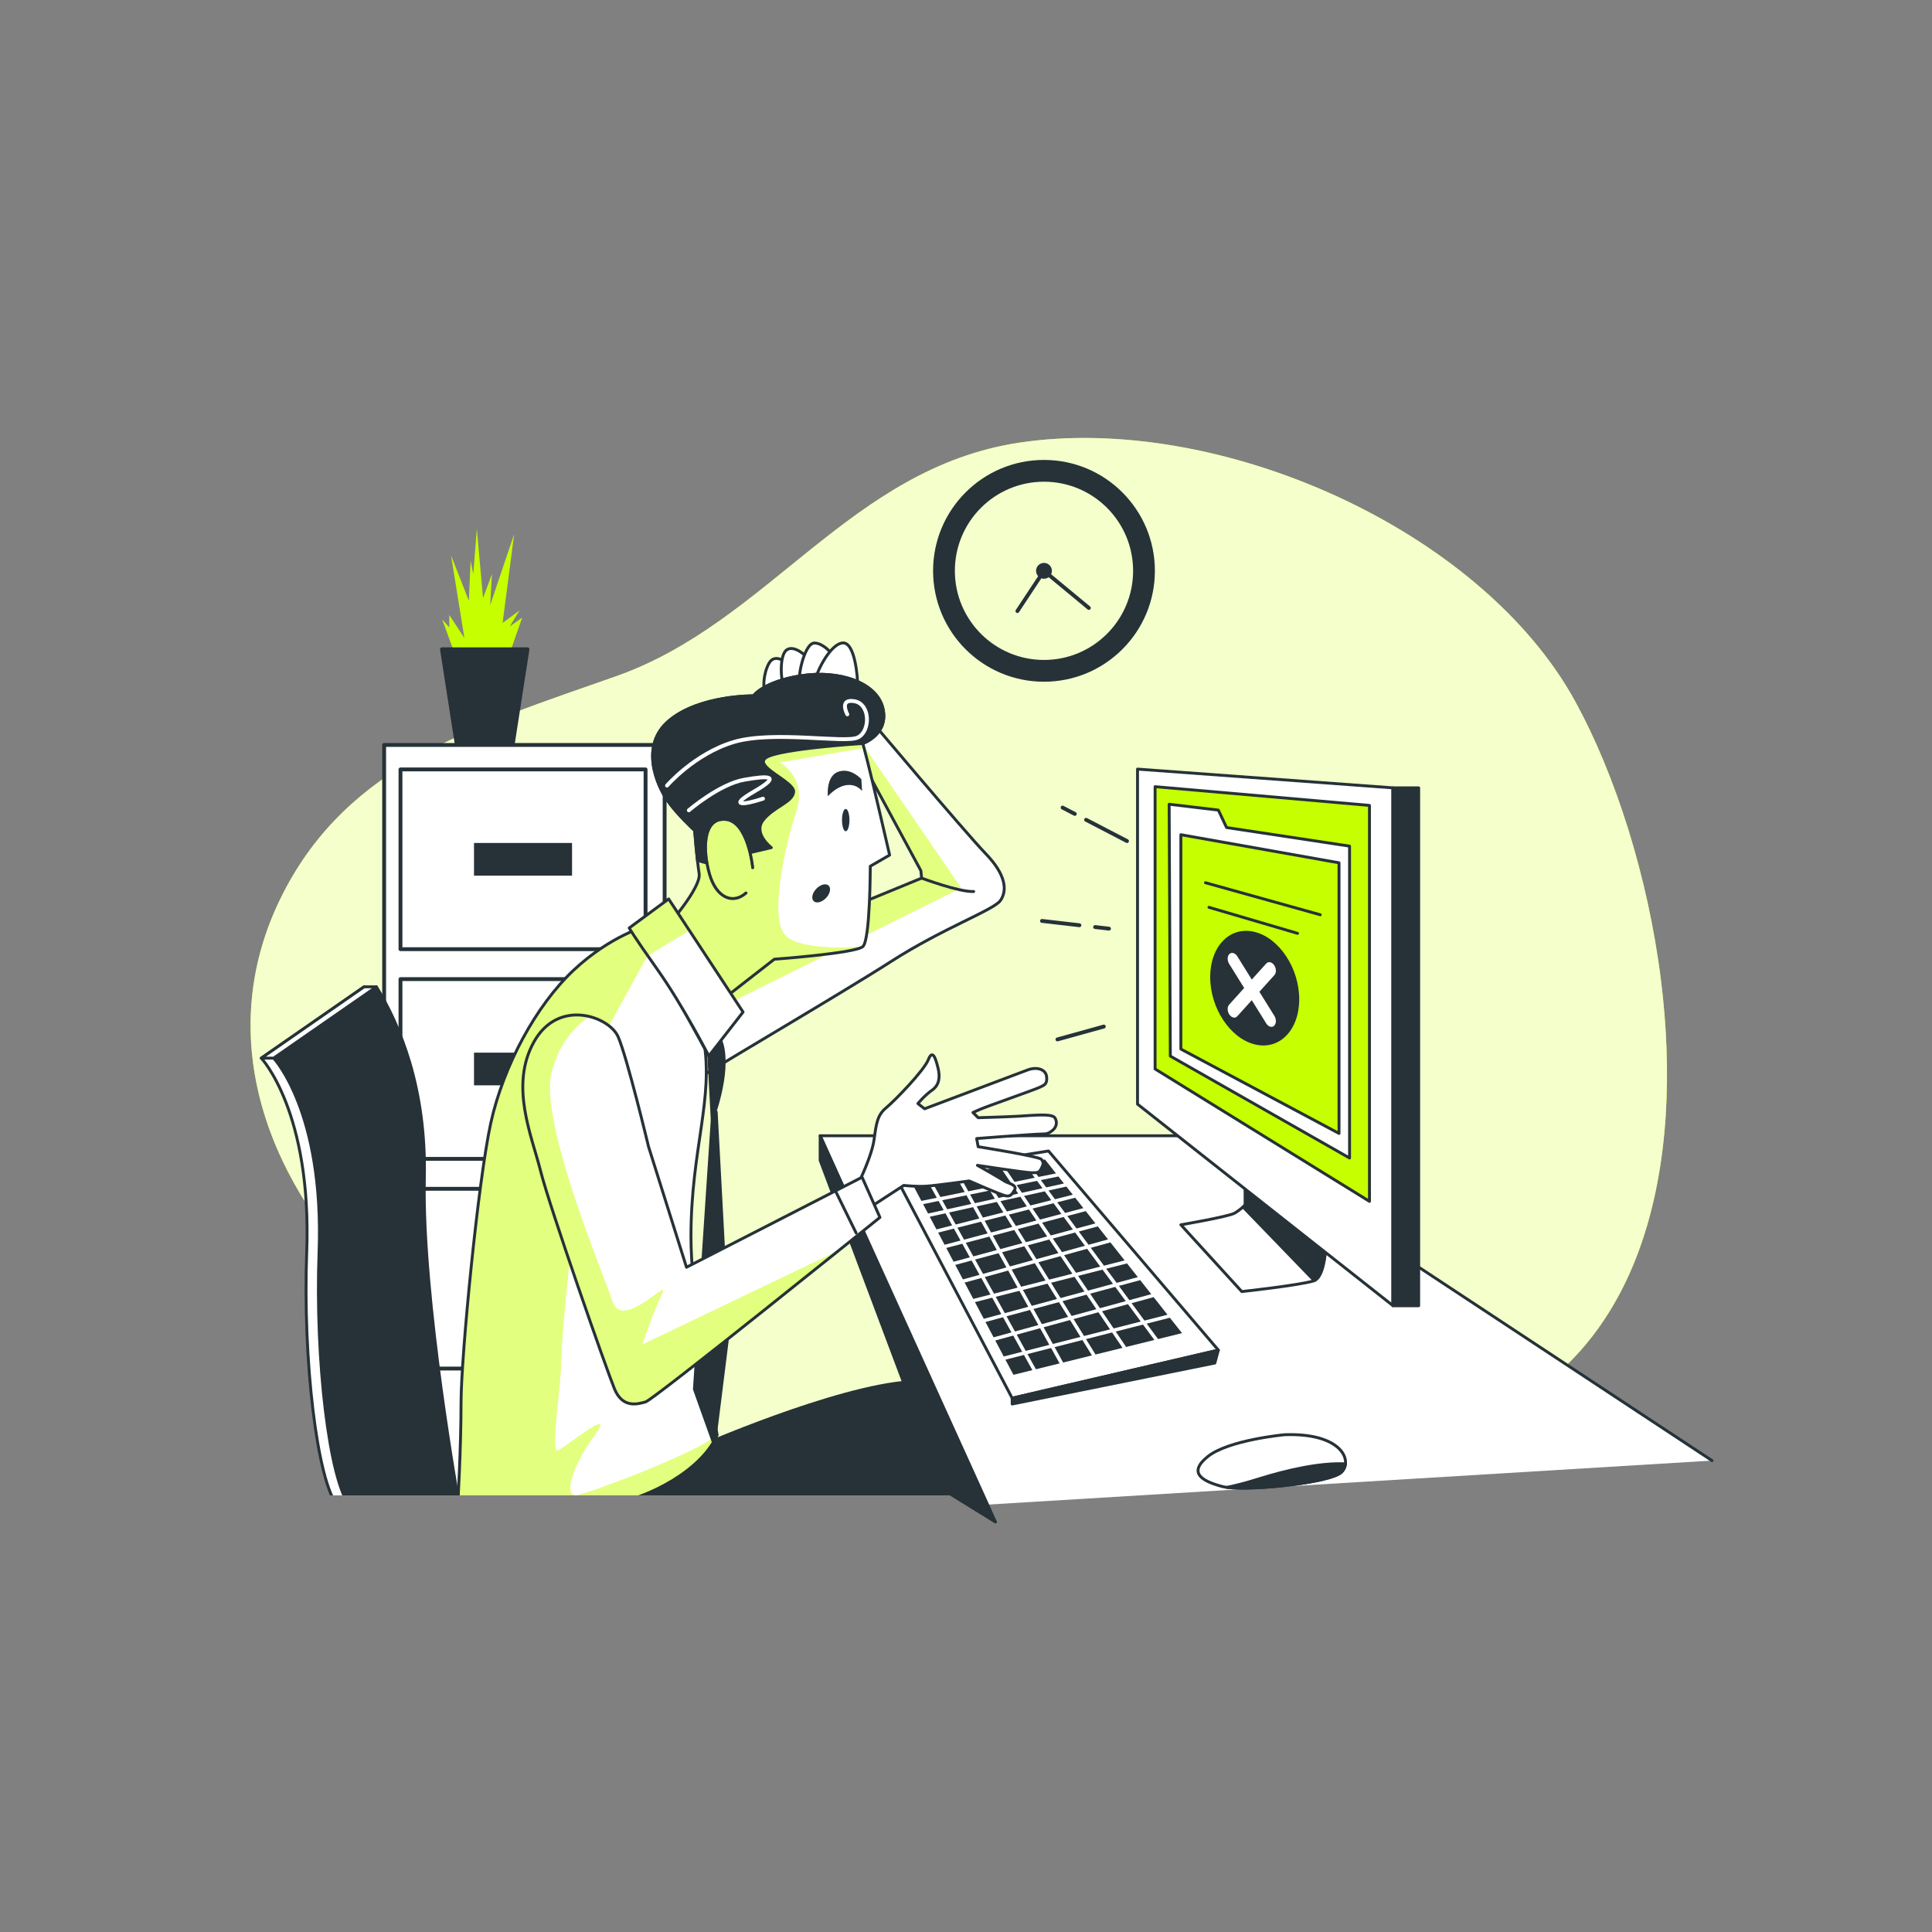<?xml version="1.0" encoding="utf-8"?>
<!-- Generator: Adobe Illustrator 27.5.0, SVG Export Plug-In . SVG Version: 6.00 Build 0)  -->
<svg version="1.1" xmlns="http://www.w3.org/2000/svg" xmlns:xlink="http://www.w3.org/1999/xlink" x="0px" y="0px"
	 viewBox="0 0 500 500" style="enable-background:new 0 0 500 500;" xml:space="preserve">
<rect x="0" y="0" width="500" height="500" fill="#808080" stroke="none"/>
<g id="Background_Simple">
	<g>
		<path style="fill:#C6FF00;" d="M429.839,253.515c-3.386-26.972-11.865-53.078-22.044-71.763
			c-24.467-44.911-92.633-74.956-144.045-67.186c-43.813,6.621-64.865,46.591-104.364,60.464
			c-36.339,12.763-69.052,22.614-86.188,56.277c-36.203,71.12,52.516,148.878,128.545,142.812
			c23.995-1.914,45.433-11.144,70.063-6.814c49.964,8.785,66.599,18.24,110.763,0.652
			C426.085,350.626,435.769,300.744,429.839,253.515z"/>
		<path style="opacity:0.8;fill:#FFFFFF;" d="M429.839,253.515c-3.386-26.972-11.865-53.078-22.044-71.763
			c-24.467-44.911-92.633-74.956-144.045-67.186c-43.813,6.621-64.865,46.591-104.364,60.464
			c-36.339,12.763-69.052,22.614-86.188,56.277c-36.203,71.12,52.516,148.878,128.545,142.812
			c23.995-1.914,45.433-11.144,70.063-6.814c49.964,8.785,66.599,18.24,110.763,0.652
			C426.085,350.626,435.769,300.744,429.839,253.515z"/>
	</g>
</g>
<g id="Device">
	<g>
		
			<polyline id="XMLID_203_" style="fill:#FFFFFF;stroke:#263238;stroke-width:0.75;stroke-linecap:round;stroke-linejoin:round;stroke-miterlimit:10;" points="
			254.913,389.432 212.257,293.934 315.612,293.934 443.057,378 		"/>
		
			<polygon id="XMLID_1_" style="fill:#263238;stroke:#263238;stroke-width:0.75;stroke-linecap:round;stroke-linejoin:round;stroke-miterlimit:10;" points="
			244.333,385.667 212.257,300.301 212.257,293.934 257.627,393.885 		"/>
		<g id="XMLID_188_">
			
				<polygon id="XMLID_186_" style="fill:#FFFFFF;stroke:#263238;stroke-width:0.75;stroke-linecap:round;stroke-linejoin:round;stroke-miterlimit:10;" points="
				271.35,297.875 315.309,349.414 261.951,361.844 231.634,304.242 			"/>
			
				<polygon id="XMLID_187_" style="fill:#263238;stroke:#263238;stroke-width:0.75;stroke-linecap:round;stroke-linejoin:round;stroke-miterlimit:10;" points="
				261.951,361.844 261.951,363.36 314.4,352.749 315.309,349.414 			"/>
			<g id="XMLID_189_">
				<polygon id="XMLID_190_" style="fill:#263238;" points="269.694,316.422 271.935,319.736 277.664,318.188 275.276,314.948 				
					"/>
				<polygon id="XMLID_191_" style="fill:#263238;" points="291.341,336.734 288.62,333.045 282.122,334.804 284.663,338.562 				
					"/>
				<polygon id="XMLID_192_" style="fill:#263238;" points="265.016,309.502 266.688,311.975 272.073,310.605 270.384,308.315 				
					"/>
				<polygon id="XMLID_193_" style="fill:#263238;" points="275.382,324.835 278.465,329.394 284.749,327.795 281.352,323.188 				
					"/>
				<polygon id="XMLID_245_" style="fill:#263238;" points="291.67,326.972 286.283,328.343 288.983,332.004 294.469,330.519 				
					"/>
				<polygon id="XMLID_246_" style="fill:#263238;" points="279.006,330.194 281.583,334.007 288.041,332.259 285.331,328.585 				
					"/>
				<polygon id="XMLID_247_" style="fill:#263238;" points="258.926,310.848 260.586,313.528 265.751,312.213 264.061,309.713 				
					"/>
				<polygon id="XMLID_248_" style="fill:#263238;" points="272.474,320.533 274.845,324.04 280.774,322.405 278.244,318.973 				
					"/>
				<polygon id="XMLID_249_" style="fill:#263238;" points="267.229,312.775 269.155,315.624 274.695,314.161 272.655,311.395 				
					"/>
				<polygon id="XMLID_250_" style="fill:#263238;" points="255.591,319.205 253.907,316.166 247.78,317.725 249.493,320.815 				
					"/>
				<polygon id="XMLID_251_" style="fill:#263238;" points="246.783,326.534 250.993,325.397 249.041,321.875 244.896,322.969 				
					"/>
				<polygon id="XMLID_252_" style="fill:#263238;" points="257.105,307.909 258.418,310.029 263.513,308.902 262.145,306.879 				
					"/>
				<polygon id="XMLID_253_" style="fill:#263238;" points="253.452,315.343 251.831,312.417 245.601,313.794 247.324,316.903 				
					"/>
				<polygon id="XMLID_254_" style="fill:#263238;" points="251.058,309.145 252.298,311.382 257.477,310.237 256.155,308.103 				
					"/>
				<polygon id="XMLID_255_" style="fill:#263238;" points="242.354,318.168 246.413,317.135 244.674,313.999 240.621,314.895 				
					"/>
				<polygon id="XMLID_256_" style="fill:#263238;" points="243.841,310.62 245.141,312.964 251.371,311.587 250.124,309.336 				
					"/>
				<polygon id="XMLID_257_" style="fill:#263238;" points="263.407,318.082 265.508,321.473 271.007,319.987 268.763,316.668 				
					"/>
				<polygon id="XMLID_258_" style="fill:#263238;" points="277.528,329.633 274.457,325.09 268.728,326.669 271.512,331.163 				
					"/>
				<polygon id="XMLID_259_" style="fill:#263238;" points="252.757,312.212 254.363,315.112 259.662,313.763 257.985,311.056 				
					"/>
				<polygon id="XMLID_260_" style="fill:#263238;" points="253.957,330.743 249.641,331.933 251.879,336.159 256.332,335.026 				
					"/>
				<polygon id="XMLID_261_" style="fill:#263238;" points="266.008,322.28 268.229,325.864 273.92,324.295 271.546,320.783 				"/>
				<polygon id="XMLID_262_" style="fill:#263238;" points="261.987,317.516 260.164,314.573 254.819,315.934 256.498,318.966 				
					"/>
				<polygon id="XMLID_263_" style="fill:#263238;" points="272.021,348.868 265.909,350.426 268.092,354.362 274.224,352.846 				
					"/>
				<polygon id="XMLID_264_" style="fill:#263238;" points="262.558,305.866 267.79,304.797 264.976,300.98 259.829,301.83 				"/>
				<polygon id="XMLID_265_" style="fill:#263238;" points="249.663,308.502 247.129,303.927 240.717,304.985 243.379,309.786 				
					"/>
				<polygon id="XMLID_266_" style="fill:#263238;" points="257.975,323.509 256.045,320.025 249.948,321.635 251.897,325.152 				
					"/>
				<polygon id="XMLID_267_" style="fill:#263238;" points="273.551,336.181 271.09,332.209 264.729,333.827 267.013,337.95 				"/>
				<polygon id="XMLID_268_" style="fill:#263238;" points="270.588,331.398 267.814,326.921 261.82,328.574 264.274,333.005 				
					"/>
				<polygon id="XMLID_269_" style="fill:#263238;" points="280.655,334.258 278.069,330.433 272.014,331.974 274.467,335.933 				
					"/>
				<polygon id="XMLID_270_" style="fill:#263238;" points="264.592,321.721 262.488,318.324 256.952,319.786 258.879,323.265 				
					"/>
				<polygon id="XMLID_271_" style="fill:#263238;" points="261.088,314.338 262.906,317.273 268.223,315.87 266.292,313.014 				
					"/>
				<polygon id="XMLID_272_" style="fill:#263238;" points="267.315,326.116 265.092,322.528 259.333,324.084 261.367,327.756 				
					"/>
				<polygon id="XMLID_273_" style="fill:#263238;" points="283.737,338.816 281.194,335.055 274.967,336.74 277.338,340.567 				
					"/>
				<polygon id="XMLID_274_" style="fill:#263238;" points="279.628,345.989 276.923,341.624 270.085,343.495 272.476,347.813 				
					"/>
				<polygon id="XMLID_275_" style="fill:#263238;" points="259.135,340.082 256.787,335.848 252.316,336.986 254.605,341.308 				
					"/>
				<polygon id="XMLID_276_" style="fill:#263238;" points="251.447,326.216 247.219,327.359 249.205,331.11 253.503,329.925 				
					"/>
				<polygon id="XMLID_277_" style="fill:#263238;" points="271.565,348.045 269.182,343.743 263.124,345.401 265.454,349.604 				
					"/>
				<polygon id="XMLID_278_" style="fill:#263238;" points="260.465,328.005 258.429,324.329 252.352,325.971 254.406,329.676 				
					"/>
				<polygon id="XMLID_279_" style="fill:#263238;" points="263.109,306.682 264.468,308.691 269.794,307.514 268.385,305.603 				
					"/>
				<polygon id="XMLID_280_" style="fill:#263238;" points="240.18,314.061 244.214,313.169 242.907,310.811 238.893,311.631 				
					"/>
				<polygon id="XMLID_281_" style="fill:#263238;" points="256.594,307.085 261.594,306.064 258.841,301.993 253.941,302.802 				
					"/>
				<polygon id="XMLID_282_" style="fill:#263238;" points="250.597,308.311 255.645,307.28 252.97,302.962 248.081,303.77 				"/>
				<polygon id="XMLID_283_" style="fill:#263238;" points="248.586,321.055 246.868,317.957 242.791,318.995 244.459,322.144 				
					"/>
				<polygon id="XMLID_284_" style="fill:#263238;" points="268.772,304.596 273.285,303.674 270.447,300.077 265.983,300.814 				
					"/>
				<polygon id="XMLID_285_" style="fill:#263238;" points="242.444,309.977 239.764,305.143 235.804,305.796 238.45,310.794 				
					"/>
				<polygon id="XMLID_286_" style="fill:#263238;" points="264.998,350.658 260.202,351.881 262.276,355.799 267.177,354.588 				
					"/>
				<polygon id="XMLID_287_" style="fill:#263238;" points="287.811,344.841 281.054,346.564 283.522,350.548 290.503,348.822 				
					"/>
				<polygon id="XMLID_288_" style="fill:#263238;" points="280.13,346.8 272.932,348.635 275.139,352.62 282.594,350.777 				"/>
				<polygon id="XMLID_289_" style="fill:#263238;" points="295.814,342.8 288.747,344.602 291.443,348.59 298.751,346.783 				"/>
				<polygon id="XMLID_290_" style="fill:#263238;" points="302.762,341.029 296.765,342.558 299.706,346.547 305.907,345.014 				
					"/>
				<polygon id="XMLID_291_" style="fill:#263238;" points="262.22,345.648 257.576,346.92 259.764,351.055 264.542,349.836 				"/>
				<polygon id="XMLID_292_" style="fill:#263238;" points="276.424,340.818 274.051,336.988 267.467,338.77 269.632,342.677 				
					"/>
				<polygon id="XMLID_293_" style="fill:#263238;" points="287.27,344.041 284.275,339.611 277.837,341.373 280.551,345.754 				
					"/>
				<polygon id="XMLID_294_" style="fill:#263238;" points="268.729,342.924 266.563,339.014 260.493,340.657 262.67,344.583 				
					"/>
				<polygon id="XMLID_295_" style="fill:#263238;" points="257.14,346.097 261.767,344.83 259.589,340.902 255.041,342.133 				"/>
				<polygon id="XMLID_296_" style="fill:#263238;" points="263.363,333.237 260.918,328.823 254.859,330.494 257.243,334.794 				
					"/>
				<polygon id="XMLID_297_" style="fill:#263238;" points="295.231,342.01 291.919,337.518 285.201,339.357 288.206,343.802 				
					"/>
				<polygon id="XMLID_298_" style="fill:#263238;" points="266.109,338.195 263.818,334.059 257.699,335.616 260.039,339.837 				
					"/>
				<polygon id="XMLID_299_" style="fill:#263238;" points="282.291,322.929 285.701,327.553 291.053,326.191 287.374,321.528 				
					"/>
				<polygon id="XMLID_300_" style="fill:#263238;" points="275.641,313.911 280.376,312.66 278.253,309.97 273.607,311.152 				"/>
				<polygon id="XMLID_301_" style="fill:#263238;" points="271.356,308.1 273.024,310.363 277.637,309.189 275.973,307.08 				"/>
				<polygon id="XMLID_302_" style="fill:#263238;" points="302.145,340.247 298.558,335.701 292.859,337.261 296.182,341.768 				
					"/>
				<polygon id="XMLID_303_" style="fill:#263238;" points="276.221,314.698 278.607,317.933 283.494,316.612 280.991,313.439 				
					"/>
				<polygon id="XMLID_304_" style="fill:#263238;" points="289.562,332.79 292.281,336.477 297.946,334.926 295.082,331.296 				
					"/>
				<polygon id="XMLID_305_" style="fill:#263238;" points="270.765,307.299 275.347,306.286 273.916,304.473 269.367,305.403 				
					"/>
				<polygon id="XMLID_306_" style="fill:#263238;" points="281.713,322.146 286.762,320.753 284.107,317.388 279.186,318.718 				
					"/>
			</g>
		</g>
		<g>
			
				<path id="XMLID_195_" style="fill:#FFFFFF;stroke:#263238;stroke-width:0.75;stroke-linecap:round;stroke-linejoin:round;stroke-miterlimit:10;" d="
				M322.282,303.635v8.186c0,0-1.213,1.213-2.729,2.122c-1.516,0.909-13.946,3.032-13.946,3.032l15.765,17.281
				c0,0,14.444-1.571,18.493-2.728c4.244-1.213,3.335-16.674,3.335-16.674L322.282,303.635z"/>
			
				<path style="fill:#263238;stroke:#263238;stroke-width:0.75;stroke-linecap:round;stroke-linejoin:round;stroke-miterlimit:10;" d="
				M322.282,303.635v8.186c0,0-0.223,0.22-0.584,0.536l18.429,19.065c3.941-1.768,3.073-16.569,3.073-16.569L322.282,303.635z"/>
			
				<polygon id="XMLID_183_" style="fill:#FFFFFF;stroke:#263238;stroke-width:0.75;stroke-linecap:round;stroke-linejoin:round;stroke-miterlimit:10;" points="
				294.39,199.042 294.39,285.749 360.481,337.893 360.481,203.893 			"/>
			
				<polygon id="XMLID_184_" style="fill:#C6FF00;stroke:#263238;stroke-width:0.75;stroke-linecap:round;stroke-linejoin:round;stroke-miterlimit:10;" points="
				298.938,203.59 298.938,276.653 354.418,310.911 354.418,208.44 			"/>
			
				<rect id="XMLID_185_" x="360.481" y="203.893" style="fill:#263238;stroke:#263238;stroke-width:0.75;stroke-linecap:round;stroke-linejoin:round;stroke-miterlimit:10;" width="6.67" height="134.033"/>
			
				<polygon id="XMLID_197_" style="fill:#FFFFFF;stroke:#263238;stroke-width:0.75;stroke-linecap:round;stroke-linejoin:round;stroke-miterlimit:10;" points="
				302.576,208.137 302.879,273.319 349.264,299.694 349.264,218.98 317.431,214.163 315.309,209.653 			"/>
			
				<polygon id="XMLID_200_" style="fill:#C6FF00;stroke:#263238;stroke-width:0.75;stroke-linecap:round;stroke-linejoin:round;stroke-miterlimit:10;" points="
				305.608,216.02 305.608,271.5 346.535,293.328 346.535,223.296 			"/>
			<g id="XMLID_196_">
				<path id="XMLID_194_" style="fill:#263238;" d="M336.236,258.602c0-8.037-5.158-15.836-11.52-17.42
					c-6.363-1.584-11.52,3.648-11.52,11.685c0,8.037,5.158,15.836,11.52,17.42C331.078,271.871,336.236,266.639,336.236,258.602z"/>
				<path id="XMLID_201_" style="fill:#FFFFFF;" d="M325.925,256.67l3.888-4.312c0.542-0.601,0.509-1.76-0.073-2.589
					c-0.581-0.828-1.493-1.012-2.035-0.413l-3.746,4.154l-3.746-6.019c-0.541-0.869-1.452-1.138-2.035-0.6
					c-0.583,0.54-0.616,1.682-0.074,2.553l3.888,6.247l-3.888,4.312c-0.542,0.601-0.509,1.76,0.074,2.589
					c0.277,0.395,0.629,0.643,0.98,0.731c0.386,0.096,0.771-0.003,1.055-0.318l3.746-4.154l3.746,6.019
					c0.284,0.456,0.668,0.747,1.055,0.843c0.351,0.087,0.703,0.014,0.98-0.243c0.583-0.539,0.615-1.682,0.073-2.553L325.925,256.67z
					"/>
			</g>
			
				<line id="XMLID_198_" style="fill:none;stroke:#263238;stroke-width:0.75;stroke-linecap:round;stroke-linejoin:round;stroke-miterlimit:10;" x1="312.884" y1="234.816" x2="335.805" y2="241.549"/>
			
				<line id="XMLID_199_" style="fill:none;stroke:#263238;stroke-width:0.75;stroke-linecap:round;stroke-linejoin:round;stroke-miterlimit:10;" x1="311.974" y1="228.449" x2="341.681" y2="236.741"/>
		</g>
		<g>
			
				<path style="fill:#FFFFFF;stroke:#263238;stroke-width:0.75;stroke-linecap:round;stroke-linejoin:round;stroke-miterlimit:10;" d="
				M332.448,371.305c0,0-14.484,1.341-19.849,5.633c-5.364,4.292-1.341,6.437,3.755,7.778c5.096,1.341,27.895-0.805,30.846-3.755
				C350.151,378.011,347.2,370.769,332.448,371.305z"/>
			
				<path style="fill:#263238;stroke:#263238;stroke-width:0.75;stroke-linecap:round;stroke-linejoin:round;stroke-miterlimit:10;" d="
				M347.2,380.961c0.573-0.573,0.92-1.309,1.005-2.117c-6.497-0.323-14.977,1.558-22.731,3.995
				c-3.178,0.999-5.821,1.654-7.944,2.091C324.266,385.781,344.437,383.724,347.2,380.961z"/>
		</g>
		<g>
			
				<line style="fill:none;stroke:#263238;stroke-linecap:round;stroke-linejoin:round;stroke-miterlimit:10;" x1="281.083" y1="212.163" x2="291.667" y2="217.667"/>
			
				<line style="fill:none;stroke:#263238;stroke-linecap:round;stroke-linejoin:round;stroke-miterlimit:10;" x1="275" y1="209" x2="278.154" y2="210.64"/>
			
				<line style="fill:none;stroke:#263238;stroke-linecap:round;stroke-linejoin:round;stroke-miterlimit:10;" x1="283.413" y1="239.919" x2="287" y2="240.333"/>
			
				<line style="fill:none;stroke:#263238;stroke-linecap:round;stroke-linejoin:round;stroke-miterlimit:10;" x1="269.667" y1="238.333" x2="279.348" y2="239.45"/>
			
				<line style="fill:none;stroke:#263238;stroke-linecap:round;stroke-linejoin:round;stroke-miterlimit:10;" x1="285.667" y1="265.667" x2="273.667" y2="269"/>
		</g>
	</g>
</g>
<g id="Clock">
	<g>
		<path style="fill:#263238;" d="M270.182,119.029c-15.851,0-28.701,12.85-28.701,28.701c0,15.851,12.85,28.701,28.701,28.701
			c15.851,0,28.701-12.85,28.701-28.701C298.883,131.879,286.033,119.029,270.182,119.029z M270.182,170.793
			c-12.737,0-23.063-10.326-23.063-23.063c0-12.738,10.326-23.063,23.063-23.063c12.738,0,23.063,10.326,23.063,23.063
			C293.245,160.468,282.919,170.793,270.182,170.793z"/>
		<path style="fill:#263238;" d="M272.232,147.73c0,1.132-0.918,2.05-2.05,2.05c-1.132,0-2.05-0.918-2.05-2.05
			c0-1.132,0.918-2.05,2.05-2.05C271.314,145.68,272.232,146.598,272.232,147.73z"/>
		<polyline style="fill:none;stroke:#263238;stroke-linecap:round;stroke-linejoin:round;stroke-miterlimit:10;" points="
			263.305,158.139 270.182,147.73 281.789,157.335 		"/>
	</g>
</g>
<g id="File_Cabinet">
	<g>
		<g>
			<polyline style="fill:#C6FF00;" points="117.884,169.729 114.434,160.299 116.274,162.369 116.274,159.148 120.184,165.129 
				116.734,143.738 121.334,155.468 121.794,145.118 122.484,148.568 123.404,136.837 125.014,154.778 127.314,148.568 
				126.854,156.618 133.065,138.217 130.075,161.219 134.445,157.999 131.915,162.139 135.135,159.839 131.455,170.419 
				118.114,170.649 			"/>
			<polygon style="fill:#263238;stroke:#263238;stroke-linecap:round;stroke-linejoin:round;stroke-miterlimit:10;" points="
				132.642,192.959 118.256,192.959 114.383,168.038 136.515,168.038 			"/>
		</g>
		<g>
			
				<rect x="99.416" y="192.788" style="fill:#FFFFFF;stroke:#263238;stroke-linecap:round;stroke-linejoin:round;stroke-miterlimit:10;" width="72.591" height="193.105"/>
			<g>
				
					<rect x="103.644" y="199.13" style="fill:none;stroke:#263238;stroke-linecap:round;stroke-linejoin:round;stroke-miterlimit:10;" width="63.429" height="46.514"/>
				<rect x="122.673" y="218.159" style="fill:#263238;" width="25.372" height="8.457"/>
			</g>
			<g>
				
					<rect x="103.644" y="253.397" style="fill:none;stroke:#263238;stroke-linecap:round;stroke-linejoin:round;stroke-miterlimit:10;" width="63.429" height="46.514"/>
				<rect x="122.673" y="272.426" style="fill:#263238;" width="25.372" height="8.457"/>
			</g>
			<g>
				
					<rect x="103.644" y="307.664" style="fill:none;stroke:#263238;stroke-linecap:round;stroke-linejoin:round;stroke-miterlimit:10;" width="63.429" height="46.514"/>
				<rect x="122.673" y="326.693" style="fill:#263238;" width="25.372" height="8.457"/>
			</g>
		</g>
	</g>
</g>
<g id="Character">
	<g>
		<defs>
			<rect id="SVGID_1_" x="55.667" y="159" width="230" height="228"/>
		</defs>
		<clipPath id="SVGID_00000147935491995390906070000014587157491664460986_">
			<use xlink:href="#SVGID_1_"  style="overflow:visible;"/>
		</clipPath>
		<g style="clip-path:url(#SVGID_00000147935491995390906070000014587157491664460986_);">
			
				<path id="XMLID_22_" style="fill:#263238;stroke:#263238;stroke-width:0.75;stroke-linecap:round;stroke-linejoin:round;stroke-miterlimit:10;" d="
				M179.792,374.88c0,0,36.38-16.068,55.939-17.281l14.216,31.53H142.221L179.792,374.88z"/>
			<g>
				<g>
					<g>
						<defs>
							<path id="XMLID_21_" d="M224.072,184.895c0,0,25.61,30.424,31.001,36.008c5.392,5.584,5.584,9.628,3.851,12.131
								c-1.733,2.503-14.827,7.125-28.306,15.79c-13.479,8.665-51.797,31.001-52.182,31.772c-0.385,0.77-4.044-26.958-4.044-26.958
								l64.121-26.38l-0.192-1.926l-20.796-38.511L224.072,184.895z"/>
						</defs>
						<use xlink:href="#XMLID_21_"  style="overflow:visible;fill:#FFFFFF;"/>
						<clipPath id="XMLID_00000062885362681811897600000016557765375469607815_">
							<use xlink:href="#XMLID_21_"  style="overflow:visible;"/>
						</clipPath>
						<path style="clip-path:url(#XMLID_00000062885362681811897600000016557765375469607815_);fill:#C6FF00;" d="M248.723,229.796
							l-29.771-43.394l-1.428,0.42l20.796,38.511l0.192,1.926l-64.121,26.38c0,0,0.063,0.479,0.172,1.296l4.173,9.588
							L248.723,229.796z"/>
						<path style="opacity:0.5;clip-path:url(#XMLID_00000062885362681811897600000016557765375469607815_);fill:#FFFFFF;" d="
							M248.723,229.796l-29.771-43.394l-1.428,0.42l20.796,38.511l0.192,1.926l-64.121,26.38c0,0,0.063,0.479,0.172,1.296
							l4.173,9.588L248.723,229.796z"/>
						
							<use xlink:href="#XMLID_21_"  style="overflow:visible;fill:none;stroke:#263238;stroke-width:0.75;stroke-linecap:round;stroke-linejoin:round;stroke-miterlimit:10;"/>
					</g>
					
						<path id="XMLID_20_" style="fill:#FFFFFF;stroke:#263238;stroke-width:0.75;stroke-linecap:round;stroke-linejoin:round;stroke-miterlimit:10;" d="
						M203.661,171.609c0,0-3.081-2.696-4.621,0c-1.54,2.696-1.733,7.125-0.77,7.51s4.814-0.193,5.392-1.348
						C204.239,176.616,203.661,171.609,203.661,171.609z"/>
					
						<path id="XMLID_19_" style="fill:#FFFFFF;stroke:#263238;stroke-width:0.75;stroke-linecap:round;stroke-linejoin:round;stroke-miterlimit:10;" d="
						M209.052,170.261c0,0-3.273-3.466-5.391-2.118s-1.54,8.665-0.77,9.243c0.77,0.578,5.391-0.963,5.969-1.926
						C209.438,174.497,209.052,170.261,209.052,170.261z"/>
					
						<path id="XMLID_18_" style="fill:#FFFFFF;stroke:#263238;stroke-width:0.75;stroke-linecap:round;stroke-linejoin:round;stroke-miterlimit:10;" d="
						M216.37,170.454c0,0-2.888-4.044-5.584-4.044c-2.696,0-4.621,9.628-3.658,10.398s7.317-0.193,7.702-0.77
						C215.214,175.46,216.37,170.454,216.37,170.454z"/>
					
						<path id="XMLID_17_" style="fill:#FFFFFF;stroke:#263238;stroke-width:0.75;stroke-linecap:round;stroke-linejoin:round;stroke-miterlimit:10;" d="
						M221.954,177.001c0-1.155-0.578-11.168-4.044-10.591s-7.125,8.665-6.932,10.013
						C211.171,177.771,221.954,177.001,221.954,177.001z"/>
					
						<path id="XMLID_16_" style="fill:#FFFFFF;stroke:#263238;stroke-width:0.75;stroke-linecap:round;stroke-linejoin:round;stroke-miterlimit:10;" d="
						M238.513,227.258c0,0,9.82,3.659,13.479,3.466"/>
				</g>
				<g>
					<defs>
						<path id="XMLID_15_" d="M157.762,389.395c10.461-1.767,23.854-8.952,27.843-18.018c-3.036-15.69-6.784-37.791-6.784-51.307
							c0-22.722,5.969-35.623,3.273-51.027c-2.696-15.404-8.472-25.417-14.634-29.461c0,0-9.435,2.503-19.063,11.553
							c-9.628,9.05-18.1,24.647-21.374,39.474c-3.273,14.827-7.702,60.463-7.702,72.401c0,11.938-0.864,26.765-0.864,26.765
							c11.532,0,23.062-0.013,34.594,0.038C154.515,389.819,156.102,389.675,157.762,389.395z"/>
					</defs>
					<use xlink:href="#XMLID_15_"  style="overflow:visible;fill:#FFFFFF;"/>
					<clipPath id="XMLID_00000036231868886345623610000007986875579129108124_">
						<use xlink:href="#XMLID_15_"  style="overflow:visible;"/>
					</clipPath>
					<path style="clip-path:url(#XMLID_00000036231868886345623610000007986875579129108124_);fill:#C6FF00;" d="M185.605,371.376
						c-5.858,4.975-32.241,14.716-36.094,15.572c-3.853,0.856-1.712-7.277,4.281-15.411c5.993-8.134-7.277,2.997-9.418,3.853
						c-2.14,0.856,0.856-15.839,0.856-23.973c0-8.134,7.705-77.482,7.705-77.482l14.555-26.541l4.981-3.024
						c-1.602-2.048-3.29-3.66-5.011-4.789c0,0-9.435,2.503-19.063,11.553c-9.628,9.05-18.1,24.647-21.374,39.474
						c-3.273,14.827-7.702,60.463-7.702,72.401c0,11.938-0.864,26.765-0.864,26.765c11.532,0,23.062-0.014,34.594,0.038
						c1.463,0.007,3.05-0.137,4.71-0.418C168.224,387.627,181.617,380.443,185.605,371.376z"/>
					<path style="opacity:0.5;clip-path:url(#XMLID_00000036231868886345623610000007986875579129108124_);fill:#FFFFFF;" d="
						M185.605,371.376c-5.858,4.975-32.241,14.716-36.094,15.572c-3.853,0.856-1.712-7.277,4.281-15.411
						c5.993-8.134-7.277,2.997-9.418,3.853c-2.14,0.856,0.856-15.839,0.856-23.973c0-8.134,7.705-77.482,7.705-77.482l14.555-26.541
						l4.981-3.024c-1.602-2.048-3.29-3.66-5.011-4.789c0,0-9.435,2.503-19.063,11.553c-9.628,9.05-18.1,24.647-21.374,39.474
						c-3.273,14.827-7.702,60.463-7.702,72.401c0,11.938-0.864,26.765-0.864,26.765c11.532,0,23.062-0.014,34.594,0.038
						c1.463,0.007,3.05-0.137,4.71-0.418C168.224,387.627,181.617,380.443,185.605,371.376z"/>
					
						<use xlink:href="#XMLID_15_"  style="overflow:visible;fill:none;stroke:#263238;stroke-width:0.75;stroke-linecap:round;stroke-linejoin:round;stroke-miterlimit:10;"/>
				</g>
				<g>
					
						<path style="fill:#263238;stroke:#263238;stroke-width:0.75;stroke-linecap:round;stroke-linejoin:round;stroke-miterlimit:10;" d="
						M166.897,243.159l16.545,30.119l0.883,16.526c0,0,4.613-11.79,2.563-19.478C184.838,262.638,166.897,243.159,166.897,243.159z"
						/>
					
						<polygon style="fill:#263238;stroke:#263238;stroke-width:0.75;stroke-linecap:round;stroke-linejoin:round;stroke-miterlimit:10;" points="
						184.325,289.805 179.712,359.517 184.838,373.869 188.426,345.164 185.351,287.754 					"/>
				</g>
				<g>
					<g>
						<defs>
							<path id="XMLID_11_" d="M179.784,214.934c0,0,0.578,7.51,1.155,11.168c0.578,3.659-8.472,13.864-8.472,13.864l13.094,19.833
								l14.827-11.553c0,0,20.989-1.54,22.914-3.273c1.926-1.733,1.926-20.796,1.926-20.796l5.006-2.888
								c0,0-4.621-20.026-5.777-24.454c-1.155-4.429-1.155-4.429-1.155-4.429s6.74-2.311,5.199-9.05
								c-1.54-6.74-11.361-10.013-21.181-8.473c-9.82,1.54-12.323,5.199-12.323,5.199s-13.864-0.193-21.759,6.354
								c-7.895,6.547-3.081,16.945-0.578,20.603C175.163,210.698,179.784,214.934,179.784,214.934z"/>
						</defs>
						<use xlink:href="#XMLID_11_"  style="overflow:visible;fill:#FFFFFF;"/>
						<clipPath id="XMLID_00000039091848353499969440000018267649402095725243_">
							<use xlink:href="#XMLID_11_"  style="overflow:visible;"/>
						</clipPath>
						<path style="clip-path:url(#XMLID_00000039091848353499969440000018267649402095725243_);fill:#C6FF00;" d="M203.021,241.83
							c-3.853-4.709,0-22.688,2.997-31.678c2.997-8.99-4.281-12.842-4.281-12.842l21.861-3.769
							c-0.295-1.131-0.296-1.135-0.296-1.135s2.228-0.772,3.829-2.706l1.18-6.948c-1.981-6.322-11.474-9.361-20.991-7.868
							c-9.82,1.54-12.323,5.199-12.323,5.199s-13.864-0.193-21.759,6.354c-7.895,6.547-3.081,16.945-0.578,20.603
							c2.503,3.659,7.125,7.895,7.125,7.895s0.578,7.51,1.155,11.168c0.578,3.658-8.473,13.864-8.473,13.864l13.094,19.833
							l14.827-11.553c0,0,16.035-1.177,21.359-2.631l1.555-0.643C223.302,244.973,206.874,246.538,203.021,241.83z"/>
						<path style="opacity:0.5;clip-path:url(#XMLID_00000039091848353499969440000018267649402095725243_);fill:#FFFFFF;" d="
							M203.021,241.83c-3.853-4.709,0-22.688,2.997-31.678c2.997-8.99-4.281-12.842-4.281-12.842l21.861-3.769
							c-0.295-1.131-0.296-1.135-0.296-1.135s2.228-0.772,3.829-2.706l1.18-6.948c-1.981-6.322-11.474-9.361-20.991-7.868
							c-9.82,1.54-12.323,5.199-12.323,5.199s-13.864-0.193-21.759,6.354c-7.895,6.547-3.081,16.945-0.578,20.603
							c2.503,3.659,7.125,7.895,7.125,7.895s0.578,7.51,1.155,11.168c0.578,3.658-8.473,13.864-8.473,13.864l13.094,19.833
							l14.827-11.553c0,0,16.035-1.177,21.359-2.631l1.555-0.643C223.302,244.973,206.874,246.538,203.021,241.83z"/>
						<path id="XMLID_14_" style="clip-path:url(#XMLID_00000039091848353499969440000018267649402095725243_);fill:#263238;" d="
							M214.251,206.077c0,0-0.033-0.298-0.038-0.768c-0.017-1.491,0.245-4.708,2.734-5.587c3.273-1.155,5.969,1.926,5.969,1.926
							l0.193,3.081c0,0-1.348-1.926-4.044-1.541C216.37,203.573,214.251,206.077,214.251,206.077z"/>
						<path id="XMLID_13_" style="clip-path:url(#XMLID_00000039091848353499969440000018267649402095725243_);fill:#263238;" d="
							M219.836,212.238c0,1.595-0.431,2.888-0.963,2.888c-0.532,0-0.963-1.293-0.963-2.888s0.431-2.888,0.963-2.888
							C219.405,209.35,219.836,210.643,219.836,212.238z"/>
						<path id="XMLID_12_" style="clip-path:url(#XMLID_00000039091848353499969440000018267649402095725243_);fill:#263238;" d="
							M213.767,232.407c-1.069,1.111-2.495,1.474-3.185,0.81c-0.69-0.664-0.382-2.102,0.687-3.214
							c1.069-1.111,2.495-1.474,3.185-0.81C215.144,229.857,214.837,231.296,213.767,232.407z"/>
						
							<use xlink:href="#XMLID_11_"  style="overflow:visible;fill:none;stroke:#263238;stroke-width:0.75;stroke-linecap:round;stroke-linejoin:round;stroke-miterlimit:10;"/>
					</g>
					<g>
						
							<path id="XMLID_10_" style="fill:#263238;stroke:#263238;stroke-width:0.75;stroke-linecap:round;stroke-linejoin:round;stroke-miterlimit:10;" d="
							M198.269,196.064c3.466-2.311,25.032-3.659,25.032-3.659s6.739-2.311,5.199-9.05c-1.54-6.74-11.361-10.013-21.181-8.473
							c-9.82,1.54-12.324,5.199-12.324,5.199s-13.864-0.193-21.759,6.354c-7.895,6.547-3.081,16.945-0.578,20.603
							c2.503,3.659,7.124,7.895,7.124,7.895s0.317,4.12,0.716,7.743l6.023,1.692l6.547-3.466l6.547-1.54
							c0,0-4.814-3.659-2.118-7.125c2.696-3.466,7.702-4.621,7.895-7.317C205.587,202.226,194.803,198.374,198.269,196.064z"/>
						<path style="fill:none;stroke:#FFFFFF;stroke-linecap:round;stroke-miterlimit:10;" d="M219.286,184.87
							c0,0-2.258-4.14,1.882-3.387c4.14,0.753,4.14,7.903,0.753,9.409c-3.387,1.505-21.829-1.882-31.991,1.129
							c-10.162,3.011-17.313,11.291-17.313,11.291"/>
						<path style="fill:none;stroke:#FFFFFF;stroke-linecap:round;stroke-miterlimit:10;" d="M178.263,209.71
							c0,0,7.904-6.774,14.302-7.904c6.398-1.129,9.785-1.129,2.635,3.011c-7.151,4.14-2.258,3.387,2.258,1.882"/>
					</g>
					<g>
						<defs>
							<path id="XMLID_8_" d="M194.803,224.562c0,0-1.155-12.131-7.124-12.516c-5.969-0.385-5.777,8.28-4.044,14.249
								c1.733,5.969,5.969,7.895,9.435,4.814"/>
						</defs>
						<use xlink:href="#XMLID_8_"  style="overflow:visible;fill:#C6FF00;"/>
						<clipPath id="XMLID_00000142864051269866836300000017801190334009159816_">
							<use xlink:href="#XMLID_8_"  style="overflow:visible;"/>
						</clipPath>
						
							<path id="XMLID_9_" style="opacity:0.5;clip-path:url(#XMLID_00000142864051269866836300000017801190334009159816_);fill:#FFFFFF;stroke:#263238;stroke-width:0.75;stroke-linecap:round;stroke-linejoin:round;stroke-miterlimit:10;" d="
							M194.803,224.562c0,0-1.155-12.131-7.124-12.516c-5.969-0.385-5.777,8.28-4.044,14.249c1.733,5.969,5.969,7.895,9.435,4.814"
							/>
						
							<use xlink:href="#XMLID_8_"  style="overflow:visible;fill:none;stroke:#263238;stroke-width:0.75;stroke-linecap:round;stroke-linejoin:round;stroke-miterlimit:10;"/>
					</g>
				</g>
				<g>
					<defs>
						<path id="XMLID_7_" d="M173.045,232.649l19.256,29.268l-8.858,11.361c0,0-6.739-13.094-13.286-22.336
							c-6.547-9.243-7.317-10.783-7.317-10.783L173.045,232.649z"/>
					</defs>
					<use xlink:href="#XMLID_7_"  style="overflow:visible;fill:#FFFFFF;"/>
					<clipPath id="XMLID_00000119112793487017681710000000043808165555125686_">
						<use xlink:href="#XMLID_7_"  style="overflow:visible;"/>
					</clipPath>
					<path style="clip-path:url(#XMLID_00000119112793487017681710000000043808165555125686_);fill:#C6FF00;" d="M173.045,232.649
						l-10.205,7.51c0,0,0.572,1.134,4.772,7.162l10.78-6.545L173.045,232.649z"/>
					<path style="opacity:0.5;clip-path:url(#XMLID_00000119112793487017681710000000043808165555125686_);fill:#FFFFFF;" d="
						M173.045,232.649l-10.205,7.51c0,0,0.572,1.134,4.772,7.162l10.78-6.545L173.045,232.649z"/>
					
						<use xlink:href="#XMLID_7_"  style="overflow:visible;fill:none;stroke:#263238;stroke-width:0.75;stroke-linecap:round;stroke-linejoin:round;stroke-miterlimit:10;"/>
				</g>
				<g>
					
						<path id="XMLID_6_" style="fill:#FFFFFF;stroke:#263238;stroke-width:0.75;stroke-linecap:round;stroke-linejoin:round;stroke-miterlimit:10;" d="
						M222.531,305.435c0,0,3.081-6.354,3.659-10.398c0.578-4.044,0.77-6.354,3.081-8.28c2.311-1.925,9.82-9.628,10.976-12.516
						c1.155-2.888,1.926-0.193,2.503,2.118c0.578,2.311,0.385,4.429-1.54,5.777s-3.659,3.466-3.659,3.466l1.733,1.348
						c0,0,24.069-9.05,26.573-10.013s4.814-0.193,5.007,1.733c0.193,1.926-0.578,2.118-1.733,2.696
						c-1.155,0.578-13.864,5.006-15.597,5.777c-1.733,0.77-1.733,0.77-1.733,0.77l1.348,1.348c0,0,6.932-0.192,10.398-0.385
						c3.466-0.192,8.665-0.77,9.435,0.385c0.77,1.155,0.385,2.503-0.578,3.273s-1.348,0.963-3.081,0.963s-16.56,1.155-16.56,1.155
						l0.385,2.118c0,0,15.79,2.503,16.367,3.273c0.578,0.77,0.578,1.155,0,2.311c-0.578,1.155-0.963,1.155-2.503,1.155
						c-1.54,0-14.056-1.926-14.056-1.926s6.162,3.466,6.932,4.044c0.77,0.578,3.466,0.963,2.696,2.311
						c-0.77,1.348-1.155,1.733-2.311,1.54c-1.155-0.193-9.435-3.851-9.435-3.851s-8.28,1.155-10.976,1.348
						c-2.696,0.193-5.969-0.193-5.969-0.193l-7.702,5.006L222.531,305.435z"/>
					<g>
						<defs>
							<path id="XMLID_5_" d="M167.846,296.77c0,0-5.584-23.299-7.895-28.498c-2.311-5.199-15.404-10.013-21.759,1.348
								c-6.354,11.361-0.578,24.262,1.733,33.505c2.311,9.243,16.945,51.027,19.063,56.226s5.969,4.044,8.087,3.466
								c2.118-0.578,60.655-47.754,60.655-47.754l-4.621-10.398l-45.443,23.299L167.846,296.77z"/>
						</defs>
						<use xlink:href="#XMLID_5_"  style="overflow:visible;fill:#FFFFFF;"/>
						<clipPath id="XMLID_00000006708295994016410440000013539465155252804520_">
							<use xlink:href="#XMLID_5_"  style="overflow:visible;"/>
						</clipPath>
						<path style="clip-path:url(#XMLID_00000006708295994016410440000013539465155252804520_);fill:#C6FF00;" d="M166.206,347.993
							c0,0,2.997-8.99,5.137-13.271s-10.274,9.846-12.842,2.141c-2.568-7.706-18.836-46.233-15.839-59.075
							c1.857-7.959,6.506-12.46,9.776-14.736c-4.767-1.134-10.609,0.066-14.245,6.568c-6.354,11.361-0.578,24.262,1.733,33.505
							s16.945,51.027,19.063,56.226s5.969,4.044,8.087,3.466c1.542-0.421,32.993-25.544,49.981-39.174L166.206,347.993z"/>
						<path style="opacity:0.5;clip-path:url(#XMLID_00000006708295994016410440000013539465155252804520_);fill:#FFFFFF;" d="
							M166.206,347.993c0,0,2.997-8.99,5.137-13.271s-10.274,9.846-12.842,2.141c-2.568-7.706-18.836-46.233-15.839-59.075
							c1.857-7.959,6.506-12.46,9.776-14.736c-4.767-1.134-10.609,0.066-14.245,6.568c-6.354,11.361-0.578,24.262,1.733,33.505
							s16.945,51.027,19.063,56.226s5.969,4.044,8.087,3.466c1.542-0.421,32.993-25.544,49.981-39.174L166.206,347.993z"/>
						
							<use xlink:href="#XMLID_5_"  style="overflow:visible;fill:none;stroke:#263238;stroke-width:0.75;stroke-linecap:round;stroke-linejoin:round;stroke-miterlimit:10;"/>
					</g>
					
						<line id="XMLID_4_" style="fill:#FFFFFF;stroke:#263238;stroke-width:0.75;stroke-linecap:round;stroke-linejoin:round;stroke-miterlimit:10;" x1="216.37" y1="308.516" x2="221.569" y2="319.107"/>
				</g>
			</g>
			<g>
				
					<path style="fill:#FFFFFF;stroke:#263238;stroke-width:0.75;stroke-linecap:round;stroke-linejoin:round;stroke-miterlimit:10;" d="
					M94.221,255.391l-26.596,18.452c0,0,13.106,13.853,11.753,50.219c-1.033,27.767,2.671,59.301,8.014,65.712h28.315
					c0,0-9.786-53.967-9.082-84.945C107.159,281.323,100.098,265.008,94.221,255.391z"/>
				
					<path style="fill:#263238;stroke:#263238;stroke-width:0.75;stroke-linecap:round;stroke-linejoin:round;stroke-miterlimit:10;" d="
					M97.416,255.391L70.82,273.844c0,0,13.106,13.853,11.753,50.219c-1.033,27.767,2.671,59.301,8.014,65.712h28.315
					c0,0-9.786-53.967-9.082-84.945C110.354,281.323,103.293,265.008,97.416,255.391z"/>
				
					<polygon style="fill:#FFFFFF;stroke:#263238;stroke-width:0.75;stroke-linecap:round;stroke-linejoin:round;stroke-miterlimit:10;" points="
					94.221,255.391 97.416,255.391 70.82,273.844 67.625,273.844 				"/>
			</g>
		</g>
	</g>
</g>
</svg>
